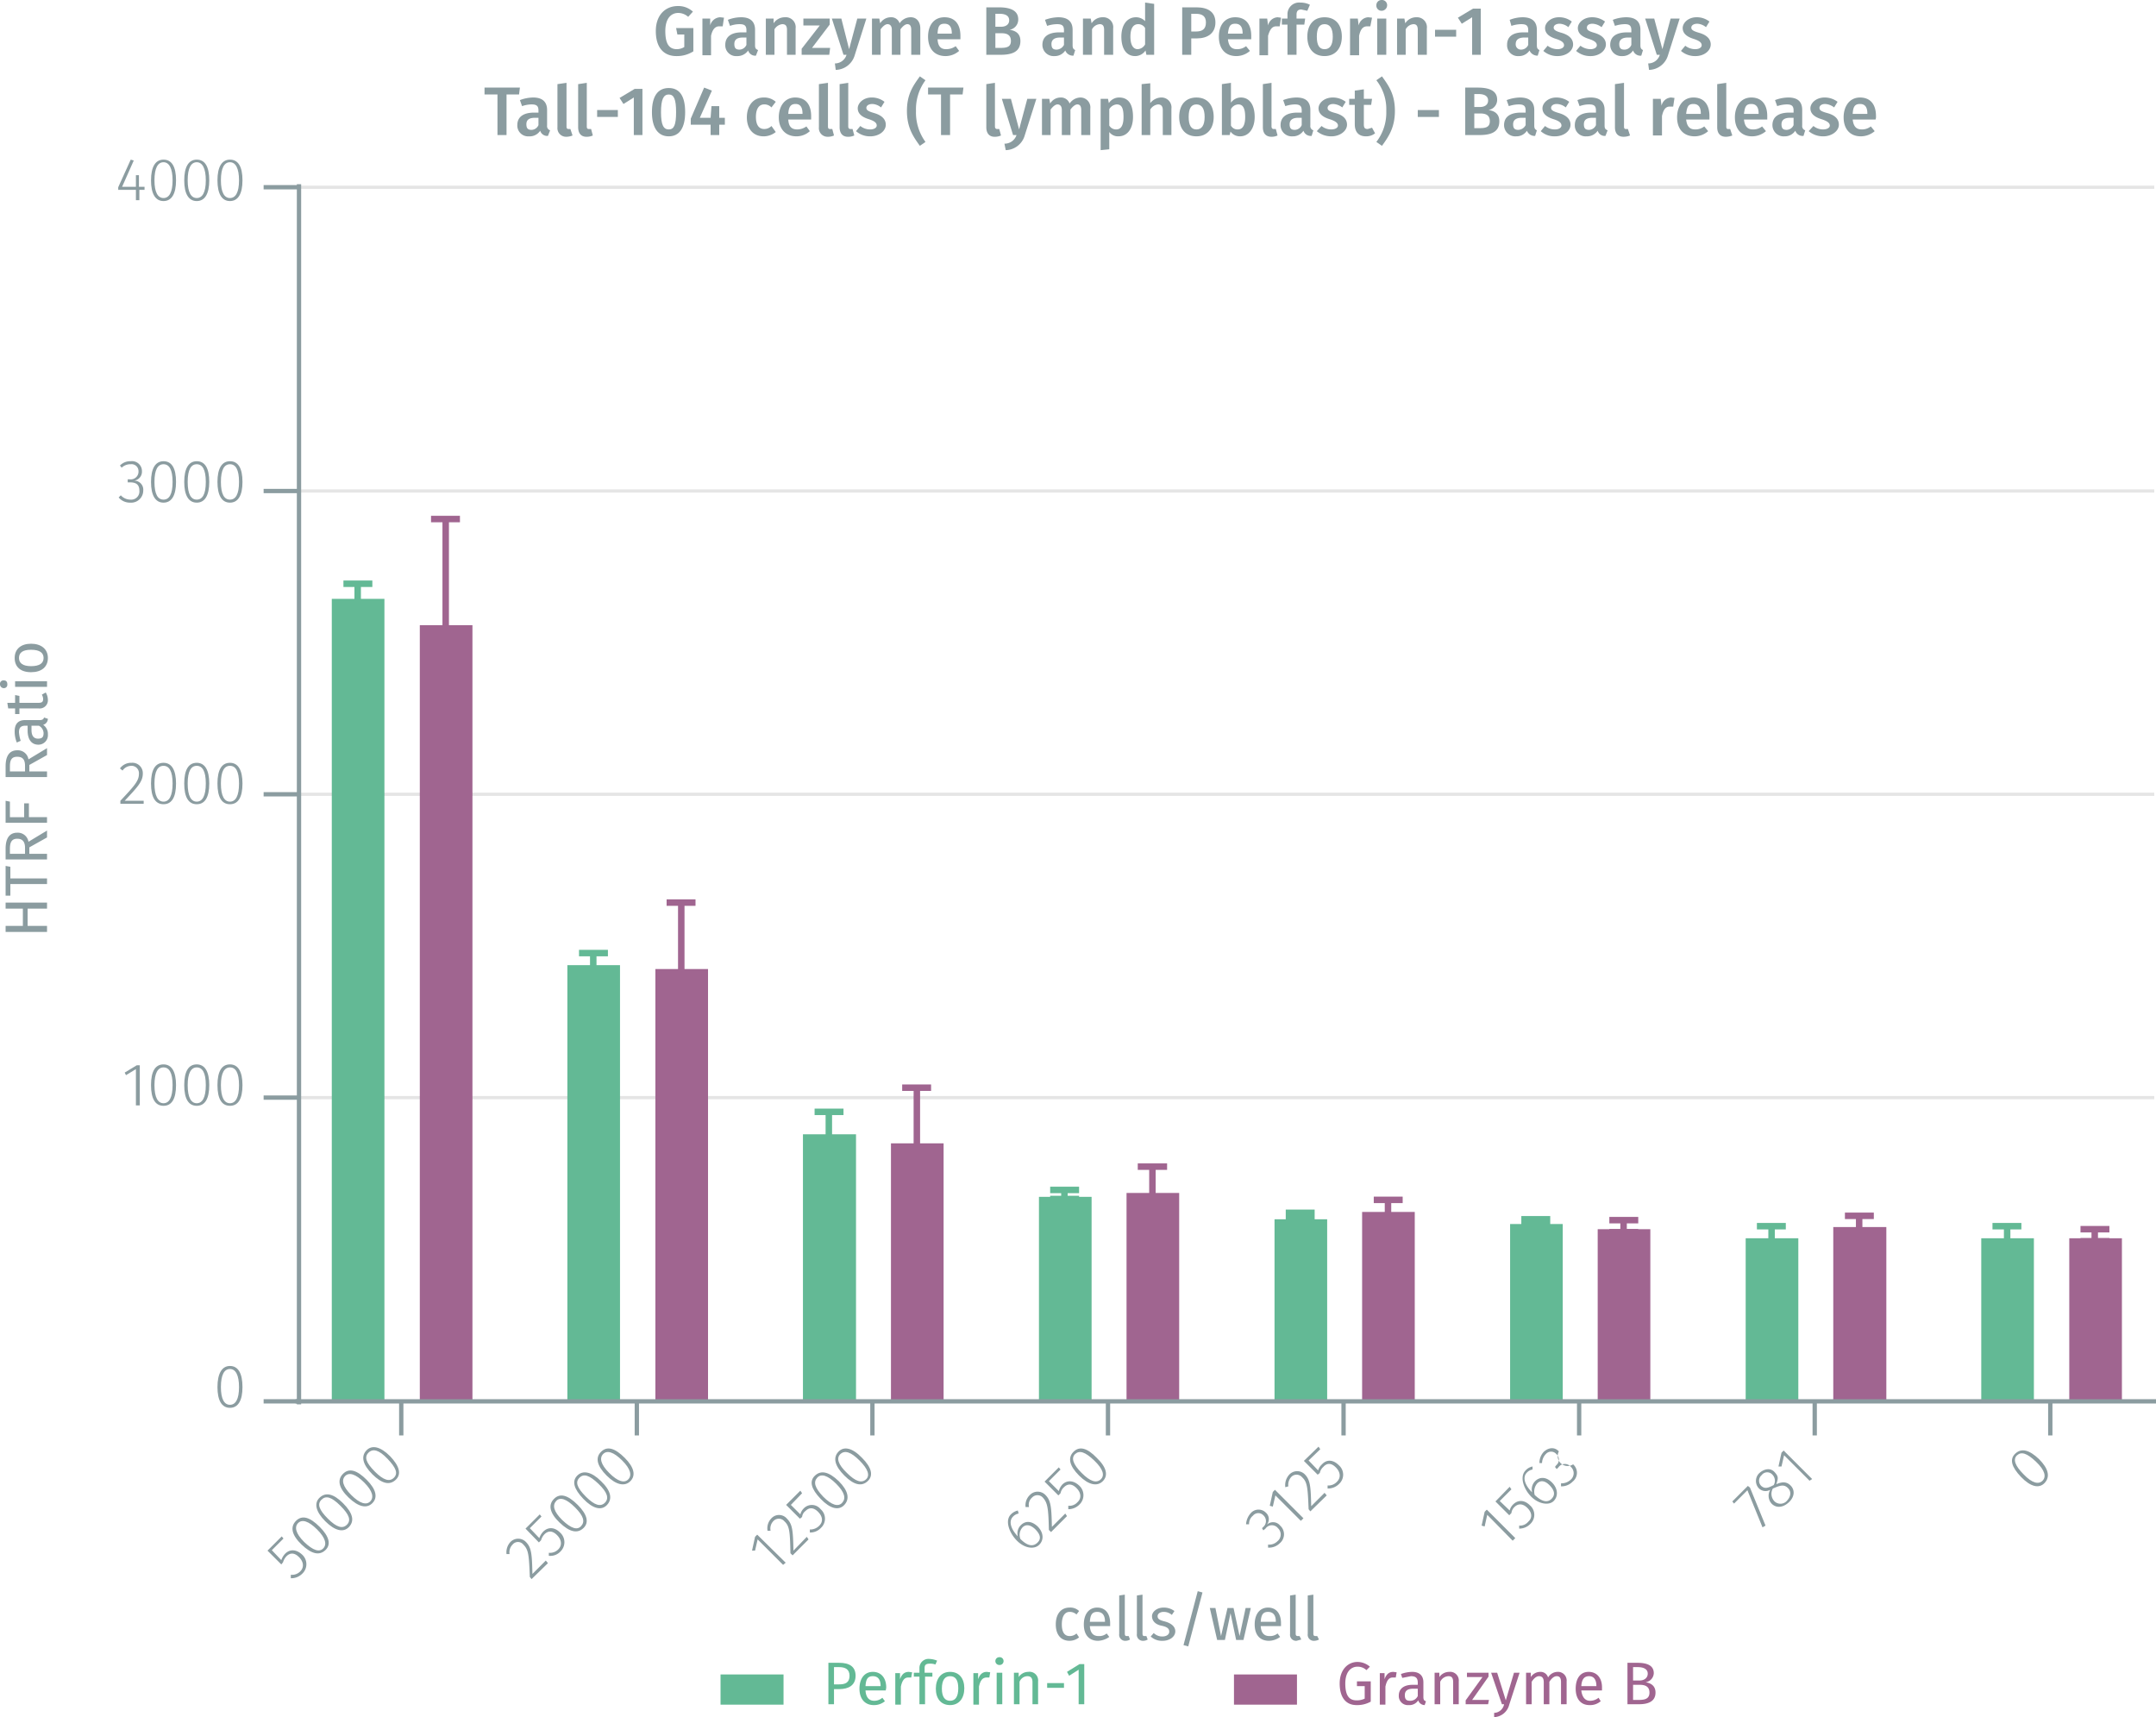 <svg xmlns="http://www.w3.org/2000/svg" viewBox="0 0 499.7 398"><title>assay-validation_human-perforin-1-1</title><line x1="69.3" y1="254.4" x2="499.3" y2="254.4" fill="none" stroke="#e5e5e5" stroke-miterlimit="10" stroke-width="0.75"/><line x1="69.3" y1="184.1" x2="499.3" y2="184.1" fill="none" stroke="#e5e5e5" stroke-miterlimit="10" stroke-width="0.75"/><line x1="69.3" y1="113.8" x2="499.3" y2="113.8" fill="none" stroke="#e5e5e5" stroke-miterlimit="10" stroke-width="0.75"/><line x1="69.3" y1="43.4" x2="499.3" y2="43.4" fill="none" stroke="#e5e5e5" stroke-miterlimit="10" stroke-width="0.75"/><polygon points="76.9 138.8 76.9 324.8 89.1 324.8 89.1 138.8 76.9 138.8" fill="#63b995"/><polyline points="79.6 135.3 86.3 135.3 82.9 135.3 82.9 141 79.6 141 86.3 141" fill="none" stroke="#63b995" stroke-miterlimit="10" stroke-width="1.5"/><polygon points="131.5 223.7 131.5 324.8 143.7 324.8 143.7 223.7 131.5 223.7" fill="#63b995"/><polyline points="134.2 220.9 140.9 220.9 137.5 220.9 137.5 224.9 134.2 224.9 140.9 224.9" fill="none" stroke="#63b995" stroke-miterlimit="10" stroke-width="1.5"/><polygon points="186.1 262.9 186.1 324.8 198.4 324.8 198.4 262.9 186.1 262.9" fill="#63b995"/><polyline points="188.8 257.7 195.5 257.7 192.1 257.7 192.1 266.6 188.8 266.6 195.5 266.6" fill="none" stroke="#63b995" stroke-miterlimit="10" stroke-width="1.5"/><polygon points="240.8 277.4 240.8 324.8 253 324.8 253 277.4 240.8 277.4" fill="#63b995"/><polyline points="243.4 275.8 250.1 275.8 246.7 275.8 246.7 277.9 243.4 277.9 250.1 277.9" fill="none" stroke="#63b995" stroke-miterlimit="10" stroke-width="1.5"/><polygon points="295.4 282.6 295.4 324.8 307.6 324.8 307.6 282.6 295.4 282.6" fill="#63b995"/><polyline points="298 281.1 304.7 281.1 301.3 281.1 301.3 282.3 298 282.3 304.7 282.3" fill="none" stroke="#63b995" stroke-miterlimit="10" stroke-width="1.5"/><polygon points="350 283.7 350 324.8 362.2 324.8 362.2 283.7 350 283.7" fill="#63b995"/><polyline points="352.6 282.6 359.3 282.6 356 282.6 356 283.3 352.6 283.3 359.3 283.3" fill="none" stroke="#63b995" stroke-miterlimit="10" stroke-width="1.5"/><polygon points="404.6 287 404.6 324.8 416.8 324.8 416.8 287 404.6 287" fill="#63b995"/><polyline points="407.2 284.2 413.9 284.2 410.6 284.2 410.6 288.2 407.2 288.2 413.9 288.2" fill="none" stroke="#63b995" stroke-miterlimit="10" stroke-width="1.5"/><polygon points="459.2 287 459.2 324.8 471.4 324.8 471.4 287 459.2 287" fill="#63b995"/><polyline points="461.8 284.2 468.5 284.2 465.2 284.2 465.2 288.2 461.8 288.2 468.5 288.2" fill="none" stroke="#63b995" stroke-miterlimit="10" stroke-width="1.5"/><polygon points="97.3 144.9 97.3 324.8 109.5 324.8 109.5 144.9 97.3 144.9" fill="#a06590"/><polyline points="99.9 120.3 106.6 120.3 103.3 120.3 103.3 168.1 99.9 168.1 106.6 168.1" fill="none" stroke="#a06590" stroke-miterlimit="10" stroke-width="1.5"/><polygon points="151.9 224.6 151.9 324.8 164.1 324.8 164.1 224.6 151.9 224.6" fill="#a06590"/><polyline points="154.5 209.2 161.2 209.2 157.9 209.2 157.9 238.7 154.5 238.7 161.2 238.7" fill="none" stroke="#a06590" stroke-miterlimit="10" stroke-width="1.5"/><polygon points="206.5 265 206.5 324.8 218.7 324.8 218.7 265 206.5 265" fill="#a06590"/><polyline points="209.1 252.1 215.8 252.1 212.5 252.1 212.5 276.5 209.1 276.5 215.8 276.5" fill="none" stroke="#a06590" stroke-miterlimit="10" stroke-width="1.5"/><polygon points="261.1 276.5 261.1 324.8 273.3 324.8 273.3 276.5 261.1 276.5" fill="#a06590"/><polyline points="263.7 270.4 270.5 270.4 267.1 270.4 267.1 281.1 263.7 281.1 270.5 281.1" fill="none" stroke="#a06590" stroke-miterlimit="10" stroke-width="1.5"/><polygon points="315.7 280.9 315.7 324.8 327.9 324.8 327.9 280.9 315.7 280.9" fill="#a06590"/><polyline points="318.4 278.1 325.1 278.1 321.7 278.1 321.7 282.1 318.4 282.1 325.1 282.1" fill="none" stroke="#a06590" stroke-miterlimit="10" stroke-width="1.5"/><polygon points="370.3 284.9 370.3 324.8 382.5 324.8 382.5 284.9 370.3 284.9" fill="#a06590"/><polyline points="373 282.8 379.7 282.8 376.3 282.8 376.3 285.6 373 285.6 379.7 285.6" fill="none" stroke="#a06590" stroke-miterlimit="10" stroke-width="1.5"/><polygon points="424.9 284.4 424.9 324.8 437.2 324.8 437.2 284.4 424.9 284.4" fill="#a06590"/><polyline points="427.6 281.8 434.3 281.8 430.9 281.8 430.9 285.4 427.6 285.4 434.3 285.4" fill="none" stroke="#a06590" stroke-miterlimit="10" stroke-width="1.5"/><polygon points="479.6 287 479.6 324.8 491.8 324.8 491.8 287 479.6 287" fill="#a06590"/><polyline points="482.2 284.9 488.9 284.9 485.5 284.9 485.5 287.7 482.2 287.7 488.9 287.7" fill="none" stroke="#a06590" stroke-miterlimit="10" stroke-width="1.5"/><g style="isolation:isolate"><path d="M63.9,360.1l2.2,2.3a4,4,0,0,1,.9-1.5c1.1-1.1,2.6-1,3.9.2a3,3,0,0,1,.1,4.4,3.6,3.6,0,0,1-2.7,1.1v-.8a2.7,2.7,0,0,0,2.2-.8c.9-.9.8-2.2-.3-3.3s-2.1-1-2.9-.2a3.4,3.4,0,0,0-.8,1.4l-.4.5-3.2-3.2,3.3-3.3.4.5Z" transform="translate(-0.9 -0.8)" fill="#8b9ca0"/><path d="M75,354.7c2.2,2.2,2.7,4.1,1.3,5.4s-3.2.9-5.5-1.3-2.7-4.1-1.3-5.5S72.7,352.4,75,354.7Zm-3.6,3.5c2.1,2,3.5,2.4,4.4,1.5s.6-2.4-1.4-4.4-3.5-2.4-4.4-1.5S69.4,356.2,71.4,358.2Z" transform="translate(-0.9 -0.8)" fill="#8b9ca0"/><path d="M80.4,349.2c2.3,2.3,2.7,4.1,1.4,5.5s-3.3.9-5.5-1.3-2.7-4.2-1.3-5.5S78.2,347,80.4,349.2Zm-3.5,3.6c2,2,3.4,2.4,4.4,1.4s.6-2.3-1.5-4.4-3.4-2.4-4.4-1.4S74.8,350.7,76.9,352.8Z" transform="translate(-0.9 -0.8)" fill="#8b9ca0"/><path d="M85.9,343.8c2.2,2.2,2.6,4.1,1.3,5.4s-3.2.9-5.5-1.3-2.7-4.1-1.3-5.5S83.6,341.5,85.9,343.8Zm-3.6,3.5c2,2,3.5,2.4,4.4,1.5s.6-2.4-1.4-4.4-3.5-2.4-4.4-1.5S80.3,345.3,82.3,347.3Z" transform="translate(-0.9 -0.8)" fill="#8b9ca0"/><path d="M91.3,338.3c2.2,2.3,2.7,4.2,1.3,5.5s-3.2.9-5.4-1.3-2.7-4.1-1.4-5.5S89.1,336.1,91.3,338.3Zm-3.5,3.6c2,2,3.4,2.4,4.4,1.4s.5-2.3-1.5-4.4-3.4-2.4-4.4-1.4S85.7,339.8,87.8,341.9Z" transform="translate(-0.9 -0.8)" fill="#8b9ca0"/></g><g style="isolation:isolate"><path d="M122.8,358.2c1.3,1.3,1.4,2.9,1.5,7.4l3.1-3.1.5.6-3.8,3.7-.4-.5c-.2-5.1-.3-6.3-1.5-7.5a1.6,1.6,0,0,0-2.5,0,2.5,2.5,0,0,0-.7,2.2h-.7a3.5,3.5,0,0,1,.9-2.8A2.5,2.5,0,0,1,122.8,358.2Z" transform="translate(-0.9 -0.8)" fill="#8b9ca0"/><path d="M123.7,355l2.2,2.3a4,4,0,0,1,.9-1.5c1.1-1.1,2.6-1.1,3.9.2a3,3,0,0,1,.1,4.4,3.2,3.2,0,0,1-2.7,1v-.7a2.7,2.7,0,0,0,2.2-.8c.9-.9.8-2.2-.3-3.3s-2.1-1-2.9-.2a3.4,3.4,0,0,0-.8,1.4l-.5.5-3.1-3.2,3.3-3.3.4.5Z" transform="translate(-0.9 -0.8)" fill="#8b9ca0"/><path d="M134.8,349.6c2.2,2.2,2.7,4.1,1.3,5.4s-3.2.9-5.5-1.3-2.7-4.1-1.3-5.5S132.5,347.3,134.8,349.6Zm-3.6,3.5c2.1,2,3.5,2.4,4.4,1.4s.6-2.3-1.4-4.3-3.5-2.5-4.4-1.5S129.2,351.1,131.2,353.1Z" transform="translate(-0.9 -0.8)" fill="#8b9ca0"/><path d="M140.2,344.1c2.3,2.2,2.7,4.1,1.4,5.5s-3.3.9-5.5-1.4-2.7-4.1-1.4-5.4S138,341.9,140.2,344.1Zm-3.5,3.6c2,2,3.4,2.4,4.4,1.4s.6-2.4-1.5-4.4-3.4-2.4-4.4-1.4S134.6,345.6,136.7,347.7Z" transform="translate(-0.9 -0.8)" fill="#8b9ca0"/><path d="M145.7,338.7c2.2,2.2,2.6,4.1,1.3,5.4s-3.3.9-5.5-1.3-2.7-4.1-1.3-5.5S143.4,336.4,145.7,338.7Zm-3.6,3.5c2,2,3.5,2.4,4.4,1.5s.6-2.4-1.4-4.4-3.5-2.4-4.4-1.5S140.1,340.2,142.1,342.2Z" transform="translate(-0.9 -0.8)" fill="#8b9ca0"/></g><g style="isolation:isolate"><path d="M182.4,363.5l-5.9-5.9-.6,2.6h-.7l.7-3.2.5-.5L183,363Z" transform="translate(-0.9 -0.8)" fill="#8b9ca0"/><path d="M183.3,352.8c1.3,1.3,1.4,2.8,1.5,7.4l3.1-3.2.4.6-3.7,3.7-.5-.5c-.1-5-.2-6.3-1.4-7.4a1.7,1.7,0,0,0-2.5-.1,2.5,2.5,0,0,0-.7,2.3h-.7a3.3,3.3,0,0,1,.9-2.9A2.4,2.4,0,0,1,183.3,352.8Z" transform="translate(-0.9 -0.8)" fill="#8b9ca0"/><path d="M184.2,349.6l2.2,2.2a2.9,2.9,0,0,1,.8-1.4,2.6,2.6,0,0,1,3.9.2,2.9,2.9,0,0,1,.1,4.3,3.4,3.4,0,0,1-2.6,1.1v-.7a2.9,2.9,0,0,0,2.2-.9c.9-.9.8-2.1-.3-3.2s-2.1-1-2.9-.2a2,2,0,0,0-.8,1.4l-.5.4-3.2-3.2,3.3-3.3.4.6Z" transform="translate(-0.9 -0.8)" fill="#8b9ca0"/><path d="M195.3,344.1c2.2,2.2,2.6,4.1,1.3,5.5s-3.3.9-5.5-1.4-2.7-4.1-1.3-5.4S193,341.9,195.3,344.1Zm-3.6,3.6c2,2,3.5,2.4,4.4,1.4s.6-2.4-1.4-4.4-3.5-2.4-4.4-1.4S189.7,345.6,191.7,347.7Z" transform="translate(-0.9 -0.8)" fill="#8b9ca0"/><path d="M200.7,338.7c2.2,2.2,2.7,4.1,1.3,5.4s-3.2.9-5.4-1.3-2.7-4.1-1.4-5.5S198.5,336.4,200.7,338.7Zm-3.5,3.5c2,2,3.4,2.4,4.4,1.5s.5-2.4-1.5-4.4-3.4-2.4-4.4-1.5S195.1,340.2,197.2,342.2Z" transform="translate(-0.9 -0.8)" fill="#8b9ca0"/></g><g style="isolation:isolate"><path d="M241.4,354.6c1.4,1.4,1.5,3.2.3,4.3s-3.4.7-5.1-1-2.9-4.6-1.4-6.1a3.3,3.3,0,0,1,1.6-.9l.2.7a2.4,2.4,0,0,0-1.3.7c-1.1,1.1-.5,2.9,1.1,4.6a2.7,2.7,0,0,1,.7-2.6C238.5,353.3,239.9,353.2,241.4,354.6Zm-.6.6c-1.2-1.1-2.2-1.1-2.9-.4a2.6,2.6,0,0,0-.5,2.7c1.5,1.5,2.8,1.9,3.9.9S241.9,356.3,240.8,355.2Z" transform="translate(-0.9 -0.8)" fill="#8b9ca0"/><path d="M243.2,347.3c1.3,1.3,1.4,2.9,1.5,7.4l3.1-3.1.4.6-3.7,3.7-.5-.5c-.1-5-.3-6.3-1.4-7.5a1.7,1.7,0,0,0-2.5,0,2.2,2.2,0,0,0-.7,2.2h-.8a3.3,3.3,0,0,1,1-2.8A2.5,2.5,0,0,1,243.2,347.3Z" transform="translate(-0.9 -0.8)" fill="#8b9ca0"/><path d="M244,344.1l2.3,2.3a3.7,3.7,0,0,1,.8-1.5c1.1-1.1,2.6-1,3.9.2a3,3,0,0,1,.1,4.4,3.6,3.6,0,0,1-2.6,1.1v-.8a2.5,2.5,0,0,0,2.1-.8c1-.9.9-2.2-.2-3.3s-2.1-1-2.9-.2a2.5,2.5,0,0,0-.8,1.4l-.5.5-3.2-3.2,3.3-3.3.4.5Z" transform="translate(-0.9 -0.8)" fill="#8b9ca0"/><path d="M255.1,338.7c2.3,2.2,2.7,4.1,1.4,5.4s-3.3.9-5.5-1.3-2.7-4.1-1.3-5.5S252.9,336.4,255.1,338.7Zm-3.5,3.5c2,2,3.4,2.4,4.4,1.5s.6-2.4-1.5-4.4-3.4-2.4-4.4-1.5S249.6,340.2,251.6,342.2Z" transform="translate(-0.9 -0.8)" fill="#8b9ca0"/></g><g style="isolation:isolate"><path d="M294.3,351.4a2,2,0,0,1,.2,2.8,2.1,2.1,0,0,1,3.1.2,2.7,2.7,0,0,1-.1,4.1,3.5,3.5,0,0,1-2.7,1v-.7a2.7,2.7,0,0,0,2.2-.8,2,2,0,0,0,.1-3,1.8,1.8,0,0,0-2.9.1l-.5.4-.3-.5.3-.3a1.8,1.8,0,0,0,0-2.7,1.6,1.6,0,0,0-2.4.1,2.4,2.4,0,0,0-.9,2h-.7a4.3,4.3,0,0,1,1.1-2.6A2.4,2.4,0,0,1,294.3,351.4Z" transform="translate(-0.9 -0.8)" fill="#8b9ca0"/><path d="M302.4,353.3l-5.9-5.9-.6,2.6-.7-.2.7-3.2.5-.5,6.6,6.6Z" transform="translate(-0.9 -0.8)" fill="#8b9ca0"/><path d="M303.3,342.5c1.3,1.3,1.4,2.9,1.5,7.4l3.1-3.1.5.6-3.8,3.7-.4-.5c-.2-5-.3-6.3-1.5-7.4a1.7,1.7,0,0,0-2.5-.1,2.7,2.7,0,0,0-.7,2.2l-.7.2a3.6,3.6,0,0,1,.9-2.9A2.5,2.5,0,0,1,303.3,342.5Z" transform="translate(-0.9 -0.8)" fill="#8b9ca0"/><path d="M304.2,339.3l2.2,2.3a3.1,3.1,0,0,1,.9-1.4c1.1-1.2,2.6-1.1,3.9.2a2.9,2.9,0,0,1,.1,4.3,3.6,3.6,0,0,1-2.7,1.1v-.7a2.7,2.7,0,0,0,2.2-.9c.9-.9.8-2.2-.3-3.3s-2.1-1-2.9-.1a2.5,2.5,0,0,0-.8,1.4l-.5.4-3.2-3.2,3.4-3.3.4.6Z" transform="translate(-0.9 -0.8)" fill="#8b9ca0"/></g><g style="isolation:isolate"><path d="M351.5,357.9l-5.9-6-.6,2.7-.7-.2.7-3.2.5-.5,6.6,6.6Z" transform="translate(-0.9 -0.8)" fill="#8b9ca0"/><path d="M348.5,348.7l2.3,2.2a2.9,2.9,0,0,1,.8-1.4c1.1-1.1,2.6-1.1,3.9.2a2.9,2.9,0,0,1,.1,4.3,3.6,3.6,0,0,1-2.6,1.1v-.7a2.5,2.5,0,0,0,2.1-.9c1-.9.9-2.1-.2-3.2s-2.2-1-3-.2a2.3,2.3,0,0,0-.7,1.4l-.5.5-3.2-3.2,3.3-3.4.4.6Z" transform="translate(-0.9 -0.8)" fill="#8b9ca0"/><path d="M360.6,344.4c1.4,1.4,1.5,3.2.4,4.3s-3.5.7-5.2-1-2.8-4.6-1.3-6.1a2.9,2.9,0,0,1,1.6-.9v.7a2.4,2.4,0,0,0-1.3.7c-1.1,1.1-.5,2.9,1.2,4.6a2.7,2.7,0,0,1,.7-2.6C357.7,343.1,359.2,343,360.6,344.4Zm-.6.6c-1.1-1.1-2.1-1.1-2.8-.4a2.9,2.9,0,0,0-.6,2.7c1.6,1.5,2.9,1.9,3.9.9S361.1,346.1,360,345Z" transform="translate(-0.9 -0.8)" fill="#8b9ca0"/><path d="M362.2,337.2a2.3,2.3,0,0,0,3.3,3,2.6,2.6,0,0,1-.1,4,3.6,3.6,0,0,1-2.7,1.1v-.7a3.1,3.1,0,0,0,2.2-.8,2,2,0,0,0,.1-3,1.8,1.8,0,0,0-2.9.1l-.4.4-.4-.5.3-.4a1.7,1.7,0,0,0,0-2.6,1.6,1.6,0,0,0-2.4,0,3.1,3.1,0,0,0-.9,2.1h-.6a3.7,3.7,0,0,1,1-2.6C359.9,336.2,361.3,336.2,362.2,337.2Z" transform="translate(-0.9 -0.8)" fill="#8b9ca0"/></g><g style="isolation:isolate"><path d="M410.1,354.4l-.7.4-3.5-8.6-3.1,3.1-.4-.5,3.6-3.6.5.4Z" transform="translate(-0.9 -0.8)" fill="#8b9ca0"/><path d="M415.9,345.1c1.1,1.1.9,2.7-.4,3.9s-2.8,1.4-3.9.4a2.7,2.7,0,0,1-.4-3.3,2.2,2.2,0,0,1-2.7-.4,2.5,2.5,0,0,1,.2-3.5c1-.9,2.5-1.3,3.5-.2s.8,1.5.4,2.8C414,344.2,415,344.2,415.9,345.1Zm-4.3.1.4-.2a2,2,0,0,0-.3-2.4,1.6,1.6,0,0,0-2.5.1,1.7,1.7,0,0,0-.1,2.5C409.8,345.8,410.4,345.8,411.6,345.2Zm3.7.5c-.8-.8-1.6-.7-3-.1l-.5.2a2.5,2.5,0,0,0,.4,3,2,2,0,0,0,2.9-.2C416,347.6,416.1,346.5,415.3,345.7Z" transform="translate(-0.9 -0.8)" fill="#8b9ca0"/><path d="M420.3,344l-5.9-5.9-.6,2.6h-.7l.7-3.2.5-.5,6.6,6.6Z" transform="translate(-0.9 -0.8)" fill="#8b9ca0"/></g><g style="isolation:isolate"><path d="M473.5,339c2.2,2.2,2.6,4.1,1.3,5.5s-3.3.9-5.5-1.4-2.7-4.1-1.3-5.4S471.2,336.8,473.5,339Zm-3.6,3.5c2,2.1,3.5,2.4,4.4,1.5s.6-2.4-1.5-4.4-3.4-2.4-4.4-1.5S467.9,340.5,469.9,342.5Z" transform="translate(-0.9 -0.8)" fill="#8b9ca0"/></g><path d="M69.4,325.6H500.6M93.9,333.5v-8m54.6,8v-8m54.6,8v-8m54.6,8v-8m54.6,8v-8m54.6,8v-8m54.6,8v-8m54.6,8v-8" transform="translate(-0.9 -0.8)" fill="none" stroke="#8b9ca0" stroke-miterlimit="10"/><g style="isolation:isolate"><path d="M57.1,322.3c0,3.1-1,4.8-2.9,4.8s-2.9-1.7-2.9-4.8,1-4.9,2.9-4.9S57.1,319.1,57.1,322.3Zm-5,0c0,2.8.8,4.1,2.1,4.1s2.1-1.3,2.1-4.1-.8-4.2-2.1-4.2S52.1,319.4,52.1,322.3Z" transform="translate(-0.9 -0.8)" fill="#8b9ca0"/></g><g style="isolation:isolate"><path d="M32.4,257v-8.4L30.1,250l-.3-.6,2.8-1.7h.7V257Z" transform="translate(-0.9 -0.8)" fill="#8b9ca0"/><path d="M41.7,252.3c0,3.2-1,4.8-2.9,4.8s-2.9-1.6-2.9-4.8,1-4.8,2.9-4.8S41.7,249.2,41.7,252.3Zm-5,0c0,2.9.8,4.2,2.1,4.2s2.1-1.3,2.1-4.2-.8-4.1-2.1-4.1S36.7,249.5,36.7,252.3Z" transform="translate(-0.9 -0.8)" fill="#8b9ca0"/><path d="M49.4,252.3c0,3.2-1,4.8-2.9,4.8s-2.9-1.6-2.9-4.8,1-4.8,2.9-4.8S49.4,249.2,49.4,252.3Zm-5,0c0,2.9.8,4.2,2.1,4.2s2.1-1.3,2.1-4.2-.8-4.1-2.1-4.1S44.4,249.5,44.4,252.3Z" transform="translate(-0.9 -0.8)" fill="#8b9ca0"/><path d="M57.1,252.3c0,3.2-1,4.8-2.9,4.8s-2.9-1.6-2.9-4.8,1-4.8,2.9-4.8S57.1,249.2,57.1,252.3Zm-5,0c0,2.9.8,4.2,2.1,4.2s2.1-1.3,2.1-4.2-.8-4.1-2.1-4.1S52.1,249.5,52.1,252.3Z" transform="translate(-0.9 -0.8)" fill="#8b9ca0"/></g><g style="isolation:isolate"><path d="M34,180.1c0,1.8-1.1,3-4.2,6.3h4.4v.7H28.8v-.7c3.5-3.7,4.3-4.7,4.3-6.3a1.7,1.7,0,0,0-1.7-1.8,2.5,2.5,0,0,0-2.1,1.1l-.6-.5a3.2,3.2,0,0,1,2.7-1.3A2.4,2.4,0,0,1,34,180.1Z" transform="translate(-0.9 -0.8)" fill="#8b9ca0"/><path d="M41.7,182.4c0,3.2-1,4.8-2.9,4.8s-2.9-1.6-2.9-4.8,1-4.8,2.9-4.8S41.7,179.3,41.7,182.4Zm-5,0c0,2.9.8,4.2,2.1,4.2s2.1-1.3,2.1-4.2-.8-4.1-2.1-4.1S36.7,179.5,36.7,182.4Z" transform="translate(-0.9 -0.8)" fill="#8b9ca0"/><path d="M49.4,182.4c0,3.2-1,4.8-2.9,4.8s-2.9-1.6-2.9-4.8,1-4.8,2.9-4.8S49.4,179.3,49.4,182.4Zm-5,0c0,2.9.8,4.2,2.1,4.2s2.1-1.3,2.1-4.2-.8-4.1-2.1-4.1S44.4,179.5,44.4,182.4Z" transform="translate(-0.9 -0.8)" fill="#8b9ca0"/><path d="M57.1,182.4c0,3.2-1,4.8-2.9,4.8s-2.9-1.6-2.9-4.8,1-4.8,2.9-4.8S57.1,179.3,57.1,182.4Zm-5,0c0,2.9.8,4.2,2.1,4.2s2.1-1.3,2.1-4.2-.8-4.1-2.1-4.1S52.1,179.5,52.1,182.4Z" transform="translate(-0.9 -0.8)" fill="#8b9ca0"/></g><g style="isolation:isolate"><path d="M33.8,110a2.1,2.1,0,0,1-1.8,2.2,2.1,2.1,0,0,1,2.1,2.3,2.8,2.8,0,0,1-3,2.8,3.4,3.4,0,0,1-2.7-1.2l.5-.5a3,3,0,0,0,2.2,1,1.9,1.9,0,0,0,2.1-2.1c0-1.4-.8-1.9-2.1-1.9h-.6v-.7h.5A1.8,1.8,0,0,0,33,110a1.6,1.6,0,0,0-1.8-1.6,2.9,2.9,0,0,0-2.1.8l-.4-.5a3.3,3.3,0,0,1,2.5-1A2.3,2.3,0,0,1,33.8,110Z" transform="translate(-0.9 -0.8)" fill="#8b9ca0"/><path d="M41.7,112.5c0,3.1-1,4.8-2.9,4.8s-2.9-1.7-2.9-4.8,1-4.8,2.9-4.8S41.7,109.3,41.7,112.5Zm-5,0c0,2.9.8,4.1,2.1,4.1s2.1-1.2,2.1-4.1-.8-4.1-2.1-4.1S36.7,109.6,36.7,112.5Z" transform="translate(-0.9 -0.8)" fill="#8b9ca0"/><path d="M49.4,112.5c0,3.1-1,4.8-2.9,4.8s-2.9-1.7-2.9-4.8,1-4.8,2.9-4.8S49.4,109.3,49.4,112.5Zm-5,0c0,2.9.8,4.1,2.1,4.1s2.1-1.2,2.1-4.1-.8-4.1-2.1-4.1S44.4,109.6,44.4,112.5Z" transform="translate(-0.9 -0.8)" fill="#8b9ca0"/><path d="M57.1,112.5c0,3.1-1,4.8-2.9,4.8s-2.9-1.7-2.9-4.8,1-4.8,2.9-4.8S57.1,109.3,57.1,112.5Zm-5,0c0,2.9.8,4.1,2.1,4.1s2.1-1.2,2.1-4.1-.8-4.1-2.1-4.1S52.1,109.6,52.1,112.5Z" transform="translate(-0.9 -0.8)" fill="#8b9ca0"/></g><g style="isolation:isolate"><path d="M33.2,44.8v2.4h-.8V44.8H28.3v-.6l2.9-6.4.7.2-2.7,6.1h3.2V41.4h.7v2.7h1.3v.7Z" transform="translate(-0.9 -0.8)" fill="#8b9ca0"/><path d="M41.7,42.6c0,3.1-1,4.8-2.9,4.8s-2.9-1.7-2.9-4.8,1-4.8,2.9-4.8S41.7,39.4,41.7,42.6Zm-5,0c0,2.8.8,4.1,2.1,4.1s2.1-1.3,2.1-4.1-.8-4.2-2.1-4.2S36.7,39.7,36.7,42.6Z" transform="translate(-0.9 -0.8)" fill="#8b9ca0"/><path d="M49.4,42.6c0,3.1-1,4.8-2.9,4.8s-2.9-1.7-2.9-4.8,1-4.8,2.9-4.8S49.4,39.4,49.4,42.6Zm-5,0c0,2.8.8,4.1,2.1,4.1s2.1-1.3,2.1-4.1-.8-4.2-2.1-4.2S44.4,39.7,44.4,42.6Z" transform="translate(-0.9 -0.8)" fill="#8b9ca0"/><path d="M57.1,42.6c0,3.1-1,4.8-2.9,4.8s-2.9-1.7-2.9-4.8,1-4.8,2.9-4.8S57.1,39.4,57.1,42.6Zm-5,0c0,2.8.8,4.1,2.1,4.1s2.1-1.3,2.1-4.1-.8-4.2-2.1-4.2S52.1,39.7,52.1,42.6Z" transform="translate(-0.9 -0.8)" fill="#8b9ca0"/></g><path d="M70.2,326.3V43.5m0,282.1H62m8.2-70.4H62m8.2-70.3H62m8.2-70.3H62m8.2-70.4H62" transform="translate(-0.9 -0.8)" fill="none" stroke="#8b9ca0" stroke-miterlimit="10"/><g style="isolation:isolate"><path d="M161.5,3.5l-1.1,1.2a3.5,3.5,0,0,0-2.3-.9c-1.6,0-3,1.2-3,4.2s.9,4.2,2.7,4.2a3.4,3.4,0,0,0,1.7-.5V8.8h-1.6l-.3-1.5h4v5.4a7.1,7.1,0,0,1-3.9,1.1c-3,0-4.8-2-4.8-5.8s2.3-5.8,5.1-5.8A5,5,0,0,1,161.5,3.5Z" transform="translate(-0.9 -0.8)" fill="#8b9ca0"/><path d="M168.7,4.9l-.3,2h-.8c-1,0-1.6.8-1.9,2.2v4.5h-2V5.1h1.8V6.7a2.5,2.5,0,0,1,2.3-1.9Z" transform="translate(-0.9 -0.8)" fill="#8b9ca0"/><path d="M176.6,12.4l-.5,1.3a1.7,1.7,0,0,1-1.8-1.2,3,3,0,0,1-2.6,1.3,2.5,2.5,0,0,1-2.7-2.6c0-1.9,1.4-2.9,3.8-2.9h1.1V7.8c0-1.1-.5-1.4-1.6-1.4a6.4,6.4,0,0,0-2.2.4l-.5-1.4a8.5,8.5,0,0,1,3.1-.6c2.2,0,3.2,1.1,3.2,2.9v3.6C175.9,12,176.1,12.2,176.6,12.4Zm-2.7-1.2V9.5h-.8c-1.4,0-2,.5-2,1.5s.4,1.3,1.2,1.3A1.8,1.8,0,0,0,173.9,11.2Z" transform="translate(-0.9 -0.8)" fill="#8b9ca0"/><path d="M185.3,7.4v6.1h-2V7.7c0-1-.4-1.3-1.1-1.3a2.4,2.4,0,0,0-1.8,1.2v5.9h-2V5.1h1.8V6.2a3.1,3.1,0,0,1,2.6-1.4A2.3,2.3,0,0,1,185.3,7.4Z" transform="translate(-0.9 -0.8)" fill="#8b9ca0"/><path d="M189.1,11.9h4.2l-.2,1.6h-6.4V12.1l4.2-5.4h-3.8V5.1h6.1V6.5Z" transform="translate(-0.9 -0.8)" fill="#8b9ca0"/><path d="M194.6,17l-.2-1.5a2.8,2.8,0,0,0,2.7-2h-.7l-2.7-8.4h2.2l1.8,7.1,1.9-7.1h2.1L199,13.6A4.7,4.7,0,0,1,194.6,17Z" transform="translate(-0.9 -0.8)" fill="#8b9ca0"/><path d="M214.2,7.4v6.1h-2.1V7.7c0-1-.4-1.3-.9-1.3s-1.1.5-1.6,1.2v5.9h-2V7.7c0-1-.5-1.3-1-1.3s-1.1.5-1.6,1.2v5.9h-2V5.1h1.7l.2,1.1a2.9,2.9,0,0,1,2.5-1.4,2,2,0,0,1,2,1.4A3.1,3.1,0,0,1,212,4.8C213.3,4.8,214.2,5.8,214.2,7.4Z" transform="translate(-0.9 -0.8)" fill="#8b9ca0"/><path d="M223.5,9.9h-5.3c.1,1.8.9,2.3,2,2.3a3.8,3.8,0,0,0,2.2-.7l.8,1.1a4.8,4.8,0,0,1-3.1,1.2c-2.7,0-4.1-1.8-4.1-4.5s1.4-4.5,3.8-4.5,3.7,1.6,3.7,4.3Zm-2-1.4c0-1.4-.5-2.2-1.7-2.2s-1.5.6-1.6,2.3h3.3Z" transform="translate(-0.9 -0.8)" fill="#8b9ca0"/><path d="M237.4,10.3c0,2.5-1.9,3.2-4.6,3.2h-3.3V2.5h2.9c2.8,0,4.5.8,4.5,2.8a2.4,2.4,0,0,1-2,2.4C236.2,7.9,237.4,8.5,237.4,10.3ZM231.6,7h1.3c1.1,0,1.9-.5,1.9-1.5S234,4,232.6,4h-1Zm3.6,3.3c0-1.4-.9-1.8-2.2-1.8h-1.4v3.4h1.2C234.2,11.9,235.2,11.7,235.2,10.3Z" transform="translate(-0.9 -0.8)" fill="#8b9ca0"/><path d="M250.1,12.4l-.4,1.3a1.9,1.9,0,0,1-1.9-1.2,2.9,2.9,0,0,1-2.5,1.3,2.6,2.6,0,0,1-2.8-2.6c0-1.9,1.4-2.9,3.9-2.9h1.1V7.8c0-1.1-.5-1.4-1.6-1.4a7.4,7.4,0,0,0-2.3.4l-.5-1.4a9.4,9.4,0,0,1,3.1-.6c2.3,0,3.3,1.1,3.3,2.9v3.6C249.5,12,249.7,12.2,250.1,12.4Zm-2.6-1.2V9.5h-.9c-1.3,0-2,.5-2,1.5s.4,1.3,1.2,1.3A2,2,0,0,0,247.5,11.2Z" transform="translate(-0.9 -0.8)" fill="#8b9ca0"/><path d="M258.9,7.4v6.1h-2.1V7.7c0-1-.4-1.3-1-1.3A2.2,2.2,0,0,0,254,7.6v5.9h-2.1V5.1h1.8l.2,1.1a3,3,0,0,1,2.6-1.4A2.3,2.3,0,0,1,258.9,7.4Z" transform="translate(-0.9 -0.8)" fill="#8b9ca0"/><path d="M268.4,13.5h-1.8l-.2-1a2.9,2.9,0,0,1-2.4,1.3c-2.1,0-3.2-1.8-3.2-4.5s1.3-4.5,3.4-4.5a2.9,2.9,0,0,1,2.1.9V1.4l2.1.3Zm-2.1-2.4V7.3a1.8,1.8,0,0,0-1.6-.9c-1.1,0-1.8.9-1.8,2.9s.7,2.9,1.7,2.9A2.1,2.1,0,0,0,266.3,11.1Z" transform="translate(-0.9 -0.8)" fill="#8b9ca0"/><path d="M282.6,6c0,2.5-1.8,3.7-4.3,3.7H277v3.8h-2.1V2.5h3.3C280.9,2.5,282.6,3.6,282.6,6Zm-2.2,0c0-1.4-.8-2-2.3-2H277V8.1h1.1C279.5,8.1,280.4,7.6,280.4,6Z" transform="translate(-0.9 -0.8)" fill="#8b9ca0"/><path d="M290.9,9.9h-5.4c.2,1.8,1,2.3,2.1,2.3a3.3,3.3,0,0,0,2.1-.7l.9,1.1a4.8,4.8,0,0,1-3.1,1.2c-2.7,0-4.1-1.8-4.1-4.5s1.4-4.5,3.8-4.5,3.7,1.6,3.7,4.3Zm-2-1.4c0-1.4-.5-2.2-1.7-2.2s-1.5.6-1.7,2.3h3.4Z" transform="translate(-0.9 -0.8)" fill="#8b9ca0"/><path d="M297.8,4.9l-.3,2h-.8c-1,0-1.5.8-1.9,2.2v4.5h-2V5.1h1.8l.2,1.6A2.4,2.4,0,0,1,297,4.8Z" transform="translate(-0.9 -0.8)" fill="#8b9ca0"/><path d="M301.4,4.2v.9h2l-.2,1.4h-1.8v7h-2.1v-7H298V5.1h1.3v-1a2.7,2.7,0,0,1,3-2.7,4.8,4.8,0,0,1,2.2.5l-.6,1.4L302.5,3C301.7,3,301.4,3.4,301.4,4.2Z" transform="translate(-0.9 -0.8)" fill="#8b9ca0"/><path d="M311.9,9.3c0,2.7-1.5,4.5-4,4.5s-4-1.7-4-4.5,1.5-4.5,4-4.5S311.9,6.5,311.9,9.3Zm-5.8,0c0,2,.6,2.9,1.8,2.9s1.9-.9,1.9-2.9-.7-2.9-1.9-2.9S306.1,7.3,306.1,9.3Z" transform="translate(-0.9 -0.8)" fill="#8b9ca0"/><path d="M318.9,4.9l-.4,2h-.7c-1.1,0-1.6.8-1.9,2.2v4.5h-2.1V5.1h1.8l.2,1.6A2.4,2.4,0,0,1,318,4.8Z" transform="translate(-0.9 -0.8)" fill="#8b9ca0"/><path d="M322.4,2a1.3,1.3,0,0,1-1.3,1.3A1.2,1.2,0,0,1,319.9,2,1.2,1.2,0,0,1,321.1.8,1.2,1.2,0,0,1,322.4,2Zm-2.3,11.5V5.1h2.1v8.4Z" transform="translate(-0.9 -0.8)" fill="#8b9ca0"/><path d="M331.6,7.4v6.1h-2.1V7.7c0-1-.4-1.3-1-1.3a2.2,2.2,0,0,0-1.8,1.2v5.9h-2V5.1h1.7l.2,1.1a3,3,0,0,1,2.6-1.4A2.3,2.3,0,0,1,331.6,7.4Z" transform="translate(-0.9 -0.8)" fill="#8b9ca0"/><path d="M338.4,7.7V9.3h-4.9V7.7Z" transform="translate(-0.9 -0.8)" fill="#8b9ca0"/><path d="M342.1,13.5V4.8l-2.4,1.5-.9-1.4,3.5-2.1h1.8V13.5Z" transform="translate(-0.9 -0.8)" fill="#8b9ca0"/><path d="M357.7,12.4l-.4,1.3a2,2,0,0,1-1.9-1.2,2.9,2.9,0,0,1-2.5,1.3,2.5,2.5,0,0,1-2.7-2.6c0-1.9,1.3-2.9,3.8-2.9h1.1V7.8c0-1.1-.5-1.4-1.6-1.4a7.4,7.4,0,0,0-2.3.4l-.4-1.4a8.4,8.4,0,0,1,3-.6c2.3,0,3.3,1.1,3.3,2.9v3.6C357.1,12,357.3,12.2,357.7,12.4Zm-2.6-1.2V9.5h-.9c-1.3,0-2,.5-2,1.5a1.2,1.2,0,0,0,1.2,1.3A1.8,1.8,0,0,0,355.1,11.2Z" transform="translate(-0.9 -0.8)" fill="#8b9ca0"/><path d="M365.2,5.8l-.8,1.3a3.4,3.4,0,0,0-2-.8c-.9,0-1.4.4-1.4.9s.4.8,1.8,1.2,2.7,1.2,2.7,2.7-1.6,2.7-3.6,2.7a4.9,4.9,0,0,1-3.3-1.2l1-1.2a3.8,3.8,0,0,0,2.3.8c.9,0,1.5-.4,1.5-.9s-.3-1-1.9-1.5S359,8.5,359,7.3s1.3-2.5,3.2-2.5A4.7,4.7,0,0,1,365.2,5.8Z" transform="translate(-0.9 -0.8)" fill="#8b9ca0"/><path d="M372.9,5.8l-.8,1.3a3.7,3.7,0,0,0-2.1-.8c-.9,0-1.3.4-1.3.9s.3.8,1.7,1.2,2.7,1.2,2.7,2.7-1.6,2.7-3.5,2.7a5,5,0,0,1-3.4-1.2l1-1.2a4,4,0,0,0,2.3.8c.9,0,1.5-.4,1.5-.9s-.3-1-1.9-1.5-2.5-1.3-2.5-2.5,1.3-2.5,3.3-2.5A4.9,4.9,0,0,1,372.9,5.8Z" transform="translate(-0.9 -0.8)" fill="#8b9ca0"/><path d="M381.7,12.4l-.4,1.3a1.8,1.8,0,0,1-1.9-1.2,2.9,2.9,0,0,1-2.5,1.3,2.6,2.6,0,0,1-2.8-2.6c0-1.9,1.4-2.9,3.9-2.9h1V7.8c0-1.1-.5-1.4-1.5-1.4a7.4,7.4,0,0,0-2.3.4l-.5-1.4a8.9,8.9,0,0,1,3.1-.6c2.3,0,3.3,1.1,3.3,2.9v3.6C381.1,12,381.3,12.2,381.7,12.4ZM379,11.2V9.5h-.8c-1.3,0-2,.5-2,1.5s.4,1.3,1.2,1.3A1.7,1.7,0,0,0,379,11.2Z" transform="translate(-0.9 -0.8)" fill="#8b9ca0"/><path d="M383.1,17l-.2-1.5a2.8,2.8,0,0,0,2.7-2h-.7l-2.7-8.4h2.1l1.9,7.1,1.9-7.1h2.1l-2.7,8.5A4.7,4.7,0,0,1,383.1,17Z" transform="translate(-0.9 -0.8)" fill="#8b9ca0"/><path d="M397.1,5.8l-.8,1.3a3.4,3.4,0,0,0-2-.8c-.9,0-1.4.4-1.4.9s.4.8,1.8,1.2,2.7,1.2,2.7,2.7-1.6,2.7-3.5,2.7a5,5,0,0,1-3.4-1.2l1-1.2a3.8,3.8,0,0,0,2.3.8c.9,0,1.5-.4,1.5-.9s-.3-1-1.9-1.5-2.5-1.3-2.5-2.5,1.3-2.5,3.2-2.5A4.7,4.7,0,0,1,397.1,5.8Z" transform="translate(-0.9 -0.8)" fill="#8b9ca0"/></g><g style="isolation:isolate"><path d="M118.3,22.7v9.4h-2.1V22.7h-3V21.1h8.2l-.2,1.6Z" transform="translate(-0.9 -0.8)" fill="#8b9ca0"/><path d="M128.4,31l-.5,1.3a1.7,1.7,0,0,1-1.8-1.2,2.9,2.9,0,0,1-2.6,1.3,2.5,2.5,0,0,1-2.7-2.6c0-1.9,1.4-2.9,3.9-2.9h1v-.5c0-1.1-.5-1.4-1.6-1.4a6.9,6.9,0,0,0-2.2.4l-.5-1.4a8.9,8.9,0,0,1,3.1-.6c2.2,0,3.2,1.1,3.2,2.9v3.6A1,1,0,0,0,128.4,31Zm-2.7-1.2V28.1h-.8c-1.4,0-2,.5-2,1.5s.4,1.3,1.2,1.3A1.8,1.8,0,0,0,125.7,29.8Z" transform="translate(-0.9 -0.8)" fill="#8b9ca0"/><path d="M132.7,30.7h.4l.5,1.5a3.7,3.7,0,0,1-1.5.3,2,2,0,0,1-2-2.2V20.3l2.1-.3V30.1C132.2,30.5,132.3,30.7,132.7,30.7Z" transform="translate(-0.9 -0.8)" fill="#8b9ca0"/><path d="M137.4,30.7h.5l.4,1.5a3.3,3.3,0,0,1-1.5.3c-1.2,0-1.9-.8-1.9-2.2V20.3l2-.3V30.1C136.9,30.5,137,30.7,137.4,30.7Z" transform="translate(-0.9 -0.8)" fill="#8b9ca0"/><path d="M144.1,26.3v1.6h-4.8V26.3Z" transform="translate(-0.9 -0.8)" fill="#8b9ca0"/><path d="M147.8,32.1V23.4l-2.4,1.5-.9-1.4,3.5-2.1h1.8V32.1Z" transform="translate(-0.9 -0.8)" fill="#8b9ca0"/><path d="M159.7,26.8c0,3.6-1.3,5.6-3.8,5.6s-3.9-2-3.9-5.6,1.3-5.6,3.9-5.6S159.7,23.2,159.7,26.8Zm-5.6,0c0,3,.6,4,1.8,4s1.7-1,1.7-4-.5-4.1-1.7-4.1S154.1,23.8,154.1,26.8Z" transform="translate(-0.9 -0.8)" fill="#8b9ca0"/><path d="M167.6,29.7v2.4h-2V29.7H161V28.3l3.1-7.2,1.8.7-2.8,6.3h2.5l.2-2.7h1.8v2.7h1.3v1.6Z" transform="translate(-0.9 -0.8)" fill="#8b9ca0"/><path d="M180.7,24.4l-1,1.3A2.2,2.2,0,0,0,178,25c-1.1,0-1.9.9-1.9,2.9s.8,2.8,1.9,2.8a2.3,2.3,0,0,0,1.7-.7l1,1.4a4.5,4.5,0,0,1-2.8,1c-2.4,0-3.9-1.7-3.9-4.4s1.5-4.6,3.9-4.6A4,4,0,0,1,180.7,24.4Z" transform="translate(-0.9 -0.8)" fill="#8b9ca0"/><path d="M188.9,28.5h-5.3c.1,1.8.9,2.3,2.1,2.3a3.7,3.7,0,0,0,2.1-.7l.8,1.1a4.6,4.6,0,0,1-3.1,1.2c-2.6,0-4.1-1.8-4.1-4.4s1.4-4.6,3.8-4.6,3.7,1.6,3.7,4.3Zm-2-1.4c0-1.4-.5-2.2-1.6-2.2s-1.6.6-1.7,2.3h3.3Z" transform="translate(-0.9 -0.8)" fill="#8b9ca0"/><path d="M193.3,30.7h.5l.4,1.5a3.3,3.3,0,0,1-1.5.3,2,2,0,0,1-2-2.2V20.3l2.1-.3V30.1C192.8,30.5,192.9,30.7,193.3,30.7Z" transform="translate(-0.9 -0.8)" fill="#8b9ca0"/><path d="M198,30.7h.5l.4,1.5a3.3,3.3,0,0,1-1.5.3c-1.2,0-1.9-.8-1.9-2.2V20.3l2-.3V30.1C197.5,30.5,197.7,30.7,198,30.7Z" transform="translate(-0.9 -0.8)" fill="#8b9ca0"/><path d="M205.9,24.4l-.8,1.3a3.4,3.4,0,0,0-2-.8c-.9,0-1.4.4-1.4.9s.4.8,1.8,1.2,2.7,1.2,2.7,2.7-1.6,2.7-3.6,2.7a4.9,4.9,0,0,1-3.3-1.2l1-1.2a3.6,3.6,0,0,0,2.3.8c.9,0,1.5-.4,1.5-.9s-.3-1-1.9-1.5-2.5-1.3-2.5-2.5,1.3-2.5,3.2-2.5A4.7,4.7,0,0,1,205.9,24.4Z" transform="translate(-0.9 -0.8)" fill="#8b9ca0"/><path d="M213.2,26.5a11.6,11.6,0,0,0,2.2,7.2l-1.3.9c-1.6-2.2-3-4.3-3-8.1s1.4-5.8,3-8l1.3.9A11.3,11.3,0,0,0,213.2,26.5Z" transform="translate(-0.9 -0.8)" fill="#8b9ca0"/><path d="M221.1,22.7v9.4H219V22.7h-3V21.1h8.2l-.2,1.6Z" transform="translate(-0.9 -0.8)" fill="#8b9ca0"/><path d="M232,30.7h.5l.4,1.5a3.3,3.3,0,0,1-1.5.3c-1.2,0-1.9-.8-1.9-2.2V20.3l2-.3V30.1C231.5,30.5,231.7,30.7,232,30.7Z" transform="translate(-0.9 -0.8)" fill="#8b9ca0"/><path d="M234,35.6l-.3-1.5a2.9,2.9,0,0,0,2.8-2h-.8l-2.6-8.4h2.1l1.9,7.1,1.9-7.1h2.1l-2.7,8.5A4.7,4.7,0,0,1,234,35.6Z" transform="translate(-0.9 -0.8)" fill="#8b9ca0"/><path d="M253.6,26v6.1h-2.1V26.3c0-1-.4-1.3-.9-1.3s-1.1.5-1.6,1.2v5.9h-2V26.3c0-1-.5-1.3-1-1.3s-1.1.5-1.6,1.2v5.9h-2V23.7h1.7l.2,1.1a2.8,2.8,0,0,1,2.4-1.4,2.1,2.1,0,0,1,2.1,1.4,3.1,3.1,0,0,1,2.5-1.4A2.3,2.3,0,0,1,253.6,26Z" transform="translate(-0.9 -0.8)" fill="#8b9ca0"/><path d="M263.5,27.9c0,2.6-1.2,4.5-3.4,4.5a2.5,2.5,0,0,1-2.1-1v4l-2,.2V23.7h1.7l.2,1a2.8,2.8,0,0,1,2.4-1.3C262.6,23.4,263.5,25.2,263.5,27.9Zm-2.2,0c0-2.2-.5-2.9-1.6-2.9a2.2,2.2,0,0,0-1.7,1.1v3.8a1.8,1.8,0,0,0,1.6.9C260.7,30.8,261.3,29.9,261.3,27.9Z" transform="translate(-0.9 -0.8)" fill="#8b9ca0"/><path d="M272.4,26v6.1h-2V26.3c0-1-.5-1.3-1.1-1.3a2.4,2.4,0,0,0-1.8,1.2v5.9h-2V20.3l2-.2v4.6a3.3,3.3,0,0,1,2.5-1.3A2.3,2.3,0,0,1,272.4,26Z" transform="translate(-0.9 -0.8)" fill="#8b9ca0"/><path d="M282.2,27.9c0,2.7-1.5,4.5-4,4.5s-4-1.7-4-4.5,1.5-4.5,4-4.5S282.2,25.1,282.2,27.9Zm-5.8,0c0,2,.6,2.9,1.8,2.9s1.9-.9,1.9-2.9-.7-2.9-1.9-2.9S276.4,25.9,276.4,27.9Z" transform="translate(-0.9 -0.8)" fill="#8b9ca0"/><path d="M291.7,27.9c0,2.6-1.3,4.5-3.4,4.5a2.7,2.7,0,0,1-2.2-1.1l-.2.8h-1.8V20.3l2.1-.3v4.6a2.8,2.8,0,0,1,2.3-1.2C290.5,23.4,291.7,25.1,291.7,27.9Zm-2.2,0c0-2.3-.7-2.9-1.6-2.9a2,2,0,0,0-1.7,1.1v3.8a1.7,1.7,0,0,0,1.6.9C288.8,30.8,289.5,30,289.5,27.9Z" transform="translate(-0.9 -0.8)" fill="#8b9ca0"/><path d="M296.1,30.7h.5l.4,1.5a3.2,3.2,0,0,1-1.4.3c-1.3,0-2-.8-2-2.2V20.3l2-.3V30.1C295.6,30.5,295.8,30.7,296.1,30.7Z" transform="translate(-0.9 -0.8)" fill="#8b9ca0"/><path d="M305.3,31l-.4,1.3a1.8,1.8,0,0,1-1.9-1.2,2.9,2.9,0,0,1-2.5,1.3,2.6,2.6,0,0,1-2.8-2.6c0-1.9,1.4-2.9,3.9-2.9h1v-.5c0-1.1-.5-1.4-1.6-1.4a7.3,7.3,0,0,0-2.2.4l-.5-1.4a8.9,8.9,0,0,1,3.1-.6c2.3,0,3.2,1.1,3.2,2.9v3.6A1,1,0,0,0,305.3,31Zm-2.7-1.2V28.1h-.8c-1.3,0-2,.5-2,1.5s.4,1.3,1.2,1.3A1.8,1.8,0,0,0,302.6,29.8Z" transform="translate(-0.9 -0.8)" fill="#8b9ca0"/><path d="M312.8,24.4l-.8,1.3a3.7,3.7,0,0,0-2.1-.8c-.8,0-1.3.4-1.3.9s.3.8,1.8,1.2,2.7,1.2,2.7,2.7-1.7,2.7-3.6,2.7a5.2,5.2,0,0,1-3.4-1.2l1.1-1.2a3.5,3.5,0,0,0,2.2.8c1,0,1.6-.4,1.6-.9s-.4-1-2-1.5-2.5-1.3-2.5-2.5,1.3-2.5,3.3-2.5A4.9,4.9,0,0,1,312.8,24.4Z" transform="translate(-0.9 -0.8)" fill="#8b9ca0"/><path d="M317.5,32.4c-1.7,0-2.6-1-2.6-2.8V25.1h-1.3V23.7h1.3V21.8l2.1-.3v2.2h1.9l-.2,1.4H317v4.5c0,.8.2,1.1.9,1.1l1-.3.7,1.3A3.3,3.3,0,0,1,317.5,32.4Z" transform="translate(-0.9 -0.8)" fill="#8b9ca0"/><path d="M324.2,26.5c0,3.8-1.4,5.9-3,8.1l-1.3-.9a11.1,11.1,0,0,0,2.3-7.2,10.8,10.8,0,0,0-2.3-7.1l1.3-.9C322.8,20.7,324.2,22.7,324.2,26.5Z" transform="translate(-0.9 -0.8)" fill="#8b9ca0"/><path d="M334.4,26.3v1.6h-4.9V26.3Z" transform="translate(-0.9 -0.8)" fill="#8b9ca0"/><path d="M348.4,28.9c0,2.5-1.9,3.2-4.6,3.2h-3.3v-11h2.9c2.8,0,4.5.8,4.5,2.8a2.4,2.4,0,0,1-2,2.4C347.2,26.5,348.4,27.1,348.4,28.9Zm-5.8-3.3h1.3c1.1,0,1.9-.5,1.9-1.5s-.8-1.5-2.2-1.5h-1Zm3.6,3.3c0-1.4-.9-1.8-2.2-1.8h-1.4v3.4h1.2C345.2,30.5,346.2,30.3,346.2,28.9Z" transform="translate(-0.9 -0.8)" fill="#8b9ca0"/><path d="M357.1,31l-.4,1.3a1.9,1.9,0,0,1-1.9-1.2,2.9,2.9,0,0,1-2.5,1.3,2.6,2.6,0,0,1-2.8-2.6c0-1.9,1.4-2.9,3.9-2.9h1.1v-.5c0-1.1-.5-1.4-1.6-1.4a7.4,7.4,0,0,0-2.3.4l-.5-1.4a9.4,9.4,0,0,1,3.1-.6c2.3,0,3.3,1.1,3.3,2.9v3.6C356.5,30.6,356.7,30.8,357.1,31Zm-2.6-1.2V28.1h-.9c-1.3,0-2,.5-2,1.5s.4,1.3,1.2,1.3A2,2,0,0,0,354.5,29.8Z" transform="translate(-0.9 -0.8)" fill="#8b9ca0"/><path d="M364.6,24.4l-.8,1.3a3.4,3.4,0,0,0-2.1-.8c-.8,0-1.3.4-1.3.9s.4.8,1.8,1.2,2.7,1.2,2.7,2.7-1.6,2.7-3.6,2.7a4.7,4.7,0,0,1-3.3-1.2l1-1.2a3.6,3.6,0,0,0,2.3.8c.9,0,1.5-.4,1.5-.9s-.3-1-1.9-1.5-2.5-1.3-2.5-2.5,1.3-2.5,3.2-2.5A4.9,4.9,0,0,1,364.6,24.4Z" transform="translate(-0.9 -0.8)" fill="#8b9ca0"/><path d="M373.5,31l-.5,1.3a1.7,1.7,0,0,1-1.8-1.2,3,3,0,0,1-2.6,1.3,2.5,2.5,0,0,1-2.7-2.6c0-1.9,1.4-2.9,3.8-2.9h1.1v-.5c0-1.1-.5-1.4-1.6-1.4a6.4,6.4,0,0,0-2.2.4l-.5-1.4a8.5,8.5,0,0,1,3.1-.6c2.2,0,3.2,1.1,3.2,2.9v3.6C372.8,30.6,373,30.8,373.5,31Zm-2.7-1.2V28.1H370c-1.4,0-2,.5-2,1.5s.4,1.3,1.2,1.3A1.8,1.8,0,0,0,370.8,29.8Z" transform="translate(-0.9 -0.8)" fill="#8b9ca0"/><path d="M377.7,30.7h.5l.5,1.5a4,4,0,0,1-1.5.3c-1.3,0-2-.8-2-2.2V20.3l2.1-.3V30.1C377.3,30.5,377.4,30.7,377.7,30.7Z" transform="translate(-0.9 -0.8)" fill="#8b9ca0"/><path d="M389,23.5l-.3,2h-.8c-1,0-1.5.8-1.8,2.2v4.5H384V23.7h1.8l.2,1.6a2.4,2.4,0,0,1,2.2-1.9Z" transform="translate(-0.9 -0.8)" fill="#8b9ca0"/><path d="M397.1,28.5h-5.4c.2,1.8,1,2.3,2.1,2.3a3.3,3.3,0,0,0,2.1-.7l.9,1.1a4.8,4.8,0,0,1-3.1,1.2c-2.7,0-4.1-1.8-4.1-4.4s1.4-4.6,3.8-4.6,3.7,1.6,3.7,4.3Zm-2-1.4c0-1.4-.5-2.2-1.7-2.2s-1.5.6-1.7,2.3h3.4Z" transform="translate(-0.9 -0.8)" fill="#8b9ca0"/><path d="M401.4,30.7h.5l.5,1.5a4,4,0,0,1-1.5.3c-1.3,0-2-.8-2-2.2V20.3L401,20V30.1C401,30.5,401.1,30.7,401.4,30.7Z" transform="translate(-0.9 -0.8)" fill="#8b9ca0"/><path d="M410.5,28.5h-5.4c.2,1.8,1,2.3,2.1,2.3a3.3,3.3,0,0,0,2.1-.7l.9,1.1a5,5,0,0,1-3.2,1.2c-2.6,0-4-1.8-4-4.4s1.4-4.6,3.8-4.6,3.7,1.6,3.7,4.3Zm-2-1.4c0-1.4-.5-2.2-1.7-2.2s-1.5.6-1.7,2.3h3.4Z" transform="translate(-0.9 -0.8)" fill="#8b9ca0"/><path d="M419.3,31l-.4,1.3a1.8,1.8,0,0,1-1.9-1.2,2.9,2.9,0,0,1-2.5,1.3,2.6,2.6,0,0,1-2.8-2.6c0-1.9,1.4-2.9,3.9-2.9h1v-.5c0-1.1-.5-1.4-1.6-1.4a7.3,7.3,0,0,0-2.2.4l-.5-1.4a8.9,8.9,0,0,1,3.1-.6c2.3,0,3.2,1.1,3.2,2.9v3.6A1,1,0,0,0,419.3,31Zm-2.7-1.2V28.1h-.8c-1.3,0-2,.5-2,1.5s.4,1.3,1.2,1.3A1.8,1.8,0,0,0,416.6,29.8Z" transform="translate(-0.9 -0.8)" fill="#8b9ca0"/><path d="M426.8,24.4l-.8,1.3a3.7,3.7,0,0,0-2.1-.8c-.8,0-1.3.4-1.3.9s.3.8,1.8,1.2,2.7,1.2,2.7,2.7-1.7,2.7-3.6,2.7a5.2,5.2,0,0,1-3.4-1.2l1.1-1.2a3.5,3.5,0,0,0,2.2.8c1,0,1.6-.4,1.6-.9s-.4-1-2-1.5-2.5-1.3-2.5-2.5,1.3-2.5,3.3-2.5A4.9,4.9,0,0,1,426.8,24.4Z" transform="translate(-0.9 -0.8)" fill="#8b9ca0"/><path d="M435.6,28.5h-5.3c.2,1.8,1,2.3,2.1,2.3a3.3,3.3,0,0,0,2.1-.7l.9,1.1a5,5,0,0,1-3.2,1.2c-2.6,0-4-1.8-4-4.4s1.4-4.6,3.8-4.6,3.7,1.6,3.7,4.3A1.9,1.9,0,0,1,435.6,28.5Zm-1.9-1.4c0-1.4-.5-2.2-1.7-2.2s-1.6.6-1.7,2.3h3.4Z" transform="translate(-0.9 -0.8)" fill="#8b9ca0"/></g><g style="isolation:isolate"><path d="M251,374.2l-.6.8a2.3,2.3,0,0,0-1.6-.6c-1.1,0-1.8,1-1.8,2.9s.7,2.7,1.8,2.7a2.3,2.3,0,0,0,1.6-.6l.6.9a3.5,3.5,0,0,1-2.2.8c-2,0-3.2-1.4-3.2-3.8s1.2-3.9,3.2-3.9A2.9,2.9,0,0,1,251,374.2Z" transform="translate(-0.9 -0.8)" fill="#8b9ca0"/><path d="M258.2,377.7h-4.7c.1,1.7.9,2.3,2,2.3a2.7,2.7,0,0,0,1.9-.6l.6.8a4.8,4.8,0,0,1-2.6.9c-2.1,0-3.3-1.4-3.3-3.8s1.2-3.9,3.1-3.9,3,1.4,3,3.6Zm-1.2-1.1c0-1.4-.6-2.2-1.8-2.2s-1.6.7-1.7,2.3H257Z" transform="translate(-0.9 -0.8)" fill="#8b9ca0"/><path d="M262,380h.5l.3.8a1.9,1.9,0,0,1-1,.3,1.4,1.4,0,0,1-1.5-1.6v-8.9l1.3-.2v9C261.6,379.8,261.7,380,262,380Z" transform="translate(-0.9 -0.8)" fill="#8b9ca0"/><path d="M266.1,380h.5l.3.8a1.9,1.9,0,0,1-1,.3,1.4,1.4,0,0,1-1.5-1.6v-8.9l1.3-.2v9C265.7,379.8,265.8,380,266.1,380Z" transform="translate(-0.9 -0.8)" fill="#8b9ca0"/><path d="M273.1,374.2l-.6.9a2.8,2.8,0,0,0-1.9-.7c-.8,0-1.4.4-1.4,1s.4.9,1.6,1.2,2.5,1,2.5,2.3-1.4,2.2-2.9,2.2a3.8,3.8,0,0,1-2.8-1l.7-.8a2.8,2.8,0,0,0,2,.8c1,0,1.6-.5,1.6-1.1s-.3-1.1-1.8-1.4-2.2-1.2-2.2-2.2,1.1-2,2.7-2A4.1,4.1,0,0,1,273.1,374.2Z" transform="translate(-0.9 -0.8)" fill="#8b9ca0"/><path d="M276.3,382.4l-1.1-.3,3.3-12.5,1.1.3Z" transform="translate(-0.9 -0.8)" fill="#8b9ca0"/><path d="M287.4,380.9l-1.3-6.2-1.3,6.2H283l-1.7-7.4h1.3l1.3,6.5,1.5-6.5h1.4l1.4,6.5,1.4-6.5h1.2l-1.7,7.4Z" transform="translate(-0.9 -0.8)" fill="#8b9ca0"/><path d="M297.8,377.7h-4.7c.1,1.7.9,2.3,2,2.3a2.7,2.7,0,0,0,1.9-.6l.6.8a4.5,4.5,0,0,1-2.6.9c-2.1,0-3.3-1.4-3.3-3.8s1.2-3.9,3.1-3.9,3,1.4,3,3.6Zm-1.2-1.1c0-1.4-.6-2.2-1.8-2.2s-1.6.7-1.7,2.3h3.5Z" transform="translate(-0.9 -0.8)" fill="#8b9ca0"/><path d="M301.7,380h.4l.4.8-1.1.3a1.4,1.4,0,0,1-1.5-1.6v-8.9l1.3-.2v9C301.2,379.8,301.3,380,301.7,380Z" transform="translate(-0.9 -0.8)" fill="#8b9ca0"/><path d="M305.8,380h.4l.4.8a2.3,2.3,0,0,1-1.1.3,1.4,1.4,0,0,1-1.5-1.6v-8.9l1.3-.2v9C305.3,379.8,305.4,380,305.8,380Z" transform="translate(-0.9 -0.8)" fill="#8b9ca0"/></g><g style="isolation:isolate"><path d="M7.3,215.4h4.5v1.4H2.2v-1.4h4v-4h-4V210h9.6v1.4H7.3Z" transform="translate(-0.9 -0.8)" fill="#8b9ca0"/><path d="M3.3,204.4h8.5v1.3H3.3v2.7H2.2v-6.9l1.1.2Z" transform="translate(-0.9 -0.8)" fill="#8b9ca0"/><path d="M7.7,198.7h4.1V200H2.2v-2.5c0-2.4.9-3.7,2.7-3.7a2.5,2.5,0,0,1,2.6,2.1l4.3-2.6v1.6l-4.1,2.3Zm-2.8-3.5c-1.2,0-1.7.7-1.7,2.3v1.2H6.7v-1.4C6.7,196,6.2,195.2,4.9,195.2Z" transform="translate(-0.9 -0.8)" fill="#8b9ca0"/><path d="M3.2,190.2H6.5V187H7.6v3.2h4.2v1.3H2.2v-5.1l1,.2Z" transform="translate(-0.9 -0.8)" fill="#8b9ca0"/><path d="M7.7,179.6h4.1v1.3H2.2v-2.5c0-2.4.9-3.7,2.7-3.7a2.5,2.5,0,0,1,2.6,2.1l4.3-2.6v1.6l-4.1,2.3Zm-2.8-3.4c-1.2,0-1.7.6-1.7,2.2v1.2H6.7v-1.3C6.7,176.9,6.2,176.2,4.9,176.2Z" transform="translate(-0.9 -0.8)" fill="#8b9ca0"/><path d="M11.1,167.1l.9.3a1.5,1.5,0,0,1-1.1,1.4A2.5,2.5,0,0,1,12,171a2.2,2.2,0,0,1-2.2,2.4c-1.6,0-2.5-1.2-2.5-3.3V169H6.8c-1.1,0-1.5.5-1.5,1.5a7.9,7.9,0,0,0,.4,2l-.9.4a6.6,6.6,0,0,1-.5-2.6c0-1.8.9-2.6,2.4-2.6h3.4C10.7,167.7,11,167.5,11.1,167.1ZM9.9,169H8.2v1c0,1.3.5,2,1.5,2s1.3-.4,1.3-1.3A2,2,0,0,0,9.9,169Z" transform="translate(-0.9 -0.8)" fill="#8b9ca0"/><path d="M12,163a1.9,1.9,0,0,1-2.1,2H5.4v1.3h-1V165H2.8l-.2-1.3H4.4v-1.8l1,.2v1.6H9.8c.8,0,1.1-.2,1.1-.9a2.2,2.2,0,0,0-.3-1l.9-.5A3.4,3.4,0,0,1,12,163Z" transform="translate(-0.9 -0.8)" fill="#8b9ca0"/><path d="M1.8,158.5c.5,0,.8.3.8.9a.8.8,0,0,1-.8.9.9.9,0,0,1-.9-.9A.8.8,0,0,1,1.8,158.5Zm10,1.5H4.4v-1.3h7.4Z" transform="translate(-0.9 -0.8)" fill="#8b9ca0"/><path d="M8.1,150c2.3,0,3.9,1.2,3.9,3.3s-1.5,3.3-3.9,3.3-3.8-1.2-3.8-3.3S5.8,150,8.1,150Zm0,5.2c2,0,2.9-.7,2.9-1.9s-.9-1.9-2.9-1.9-2.8.7-2.8,1.9S6.2,155.2,8.1,155.2Z" transform="translate(-0.9 -0.8)" fill="#8b9ca0"/></g><g style="isolation:isolate"><path d="M199.2,389.2c0,2.2-1.6,3.1-3.8,3.1h-1.2v3.5h-1.3v-9.6h2.5C197.8,386.2,199.2,387.1,199.2,389.2Zm-1.4,0c0-1.5-1-2-2.4-2h-1.2v4h1.2C196.8,391.2,197.8,390.8,197.8,389.2Z" transform="translate(-0.9 -0.8)" fill="#63b995"/><path d="M206.2,392.6h-4.7c.1,1.7.9,2.4,2,2.4a2.8,2.8,0,0,0,1.9-.7l.6.8a3.9,3.9,0,0,1-2.6.9c-2,0-3.3-1.4-3.3-3.8s1.2-3.9,3.1-3.9,3.1,1.4,3.1,3.6C206.3,392.2,206.2,392.4,206.2,392.6Zm-1.2-1c0-1.5-.6-2.3-1.8-2.3s-1.6.7-1.7,2.3Z" transform="translate(-0.9 -0.8)" fill="#63b995"/><path d="M212.3,388.4l-.2,1.2h-.7c-.9,0-1.4.7-1.7,2.1v4.2h-1.3v-7.3h1.1V390c.4-1.2,1.1-1.7,2-1.7Z" transform="translate(-0.9 -0.8)" fill="#63b995"/><path d="M215.2,387.4v1.1H217v.9h-1.7v6.4h-1.3v-6.4h-1.3v-.9h1.3v-1.1a2.1,2.1,0,0,1,2.3-2.1,5.3,5.3,0,0,1,1.8.4l-.4.9a3.2,3.2,0,0,0-1.3-.2C215.5,386.4,215.2,386.7,215.2,387.4Z" transform="translate(-0.9 -0.8)" fill="#63b995"/><path d="M224.4,392.1c0,2.3-1.2,3.9-3.3,3.9s-3.3-1.5-3.3-3.8,1.2-3.9,3.3-3.9S224.4,389.8,224.4,392.1Zm-5.2.1c0,1.9.7,2.8,1.9,2.8s1.9-.9,1.9-2.9-.7-2.8-1.9-2.8S219.2,390.2,219.2,392.2Z" transform="translate(-0.9 -0.8)" fill="#63b995"/><path d="M230.4,388.4l-.2,1.2h-.6c-1,0-1.5.7-1.8,2.1v4.2h-1.3v-7.3h1.1V390c.4-1.2,1.1-1.7,2-1.7Z" transform="translate(-0.9 -0.8)" fill="#63b995"/><path d="M233.5,385.8a.9.9,0,0,1-1,.9.9.9,0,0,1,0-1.8A.9.9,0,0,1,233.5,385.8Zm-1.6,10v-7.3h1.3v7.3Z" transform="translate(-0.9 -0.8)" fill="#63b995"/><path d="M241.5,390.5v5.3h-1.3v-5.1c0-1.1-.5-1.4-1.2-1.4a2,2,0,0,0-1.8,1.3v5.2h-1.3v-7.3H237v1a2.7,2.7,0,0,1,2.2-1.2A2,2,0,0,1,241.5,390.5Z" transform="translate(-0.9 -0.8)" fill="#63b995"/><path d="M247.5,390.9V392h-3.9v-1.1Z" transform="translate(-0.9 -0.8)" fill="#63b995"/><path d="M250.9,395.8v-8l-2.2,1.4-.5-.9,2.9-1.8h1.1v9.3Z" transform="translate(-0.9 -0.8)" fill="#63b995"/></g><polygon points="167 388.1 167 395.1 181.6 395.1 181.6 388.1 167 388.1" fill="#63b995"/><g style="isolation:isolate"><path d="M318.4,387.1l-.8.8a2.9,2.9,0,0,0-2.1-.8c-1.4,0-2.8,1.1-2.8,3.9s.9,3.9,2.6,3.9a4.1,4.1,0,0,0,1.9-.4v-2.9h-1.8v-1.1h3.2v4.7a6.4,6.4,0,0,1-3.3.8c-2.4,0-3.9-1.7-3.9-5s2-5,4.1-5A4.4,4.4,0,0,1,318.4,387.1Z" transform="translate(-0.9 -0.8)" fill="#a06590"/><path d="M324.6,388.4l-.2,1.2h-.7c-.9,0-1.4.7-1.7,2.1v4.2h-1.3v-7.3h1.1V390c.4-1.2,1.1-1.7,2-1.7Z" transform="translate(-0.9 -0.8)" fill="#a06590"/><path d="M331.4,395.1l-.3.9a1.6,1.6,0,0,1-1.5-1.1,2.4,2.4,0,0,1-2.2,1.1,2.1,2.1,0,0,1-2.3-2.2c0-1.6,1.2-2.5,3.2-2.5h1.2v-.5c0-1.1-.5-1.5-1.6-1.5l-2,.4-.3-.9a8,8,0,0,1,2.6-.5c1.7,0,2.6.9,2.6,2.4v3.4C330.8,394.8,331,395,331.4,395.1Zm-1.9-1.2v-1.7h-1c-1.4,0-2,.5-2,1.5s.4,1.3,1.2,1.3A1.9,1.9,0,0,0,329.5,393.9Z" transform="translate(-0.9 -0.8)" fill="#a06590"/><path d="M339,390.5v5.3h-1.3v-5.1c0-1.1-.4-1.4-1.1-1.4a2.2,2.2,0,0,0-1.9,1.3v5.2h-1.3v-7.3h1.1v1a2.8,2.8,0,0,1,2.3-1.2A2,2,0,0,1,339,390.5Z" transform="translate(-0.9 -0.8)" fill="#a06590"/><path d="M342.1,394.8H346l-.2,1h-5.2v-.9l3.9-5.4h-3.6v-1h5v.9Z" transform="translate(-0.9 -0.8)" fill="#a06590"/><path d="M347.2,398.8v-1a2.4,2.4,0,0,0,2.3-2H349l-2.5-7.3h1.4l2,6.4,1.9-6.4h1.3l-2.4,7.4A3.8,3.8,0,0,1,347.2,398.8Z" transform="translate(-0.9 -0.8)" fill="#a06590"/><path d="M364,390.5v5.3h-1.3v-5.1c0-1.1-.4-1.4-1-1.4s-1.2.5-1.7,1.3v5.2h-1.3v-5.1c0-1.1-.5-1.4-1.1-1.4s-1.2.5-1.7,1.3v5.2h-1.3v-7.3h1.1v1a2.6,2.6,0,0,1,2.2-1.2,1.8,1.8,0,0,1,1.8,1.3,2.6,2.6,0,0,1,2.2-1.3A2,2,0,0,1,364,390.5Z" transform="translate(-0.9 -0.8)" fill="#a06590"/><path d="M372.2,392.6h-4.8c.2,1.7,1,2.4,2,2.4a3.1,3.1,0,0,0,2-.7l.5.8a3.7,3.7,0,0,1-2.6.9c-2,0-3.2-1.4-3.2-3.8s1.1-3.9,3-3.9,3.1,1.4,3.1,3.6Zm-1.3-1c0-1.5-.6-2.3-1.7-2.3s-1.7.7-1.8,2.3Z" transform="translate(-0.9 -0.8)" fill="#a06590"/><path d="M384.6,393.1c0,2-1.6,2.7-3.8,2.7h-2.7v-9.6h2.3c2.4,0,3.8.7,3.8,2.4a2.2,2.2,0,0,1-1.9,2.1C383.5,390.9,384.6,391.5,384.6,393.1Zm-5.2-2.8h1.5c1.1,0,1.9-.6,1.9-1.6s-.9-1.5-2.3-1.5h-1.1Zm3.8,2.8c0-1.4-1-1.8-2.2-1.8h-1.6v3.5h1.4C382.2,394.8,383.2,394.5,383.2,393.1Z" transform="translate(-0.9 -0.8)" fill="#a06590"/></g><polygon points="286 388.1 286 395.1 300.6 395.1 300.6 388.1 286 388.1" fill="#a06590"/></svg>